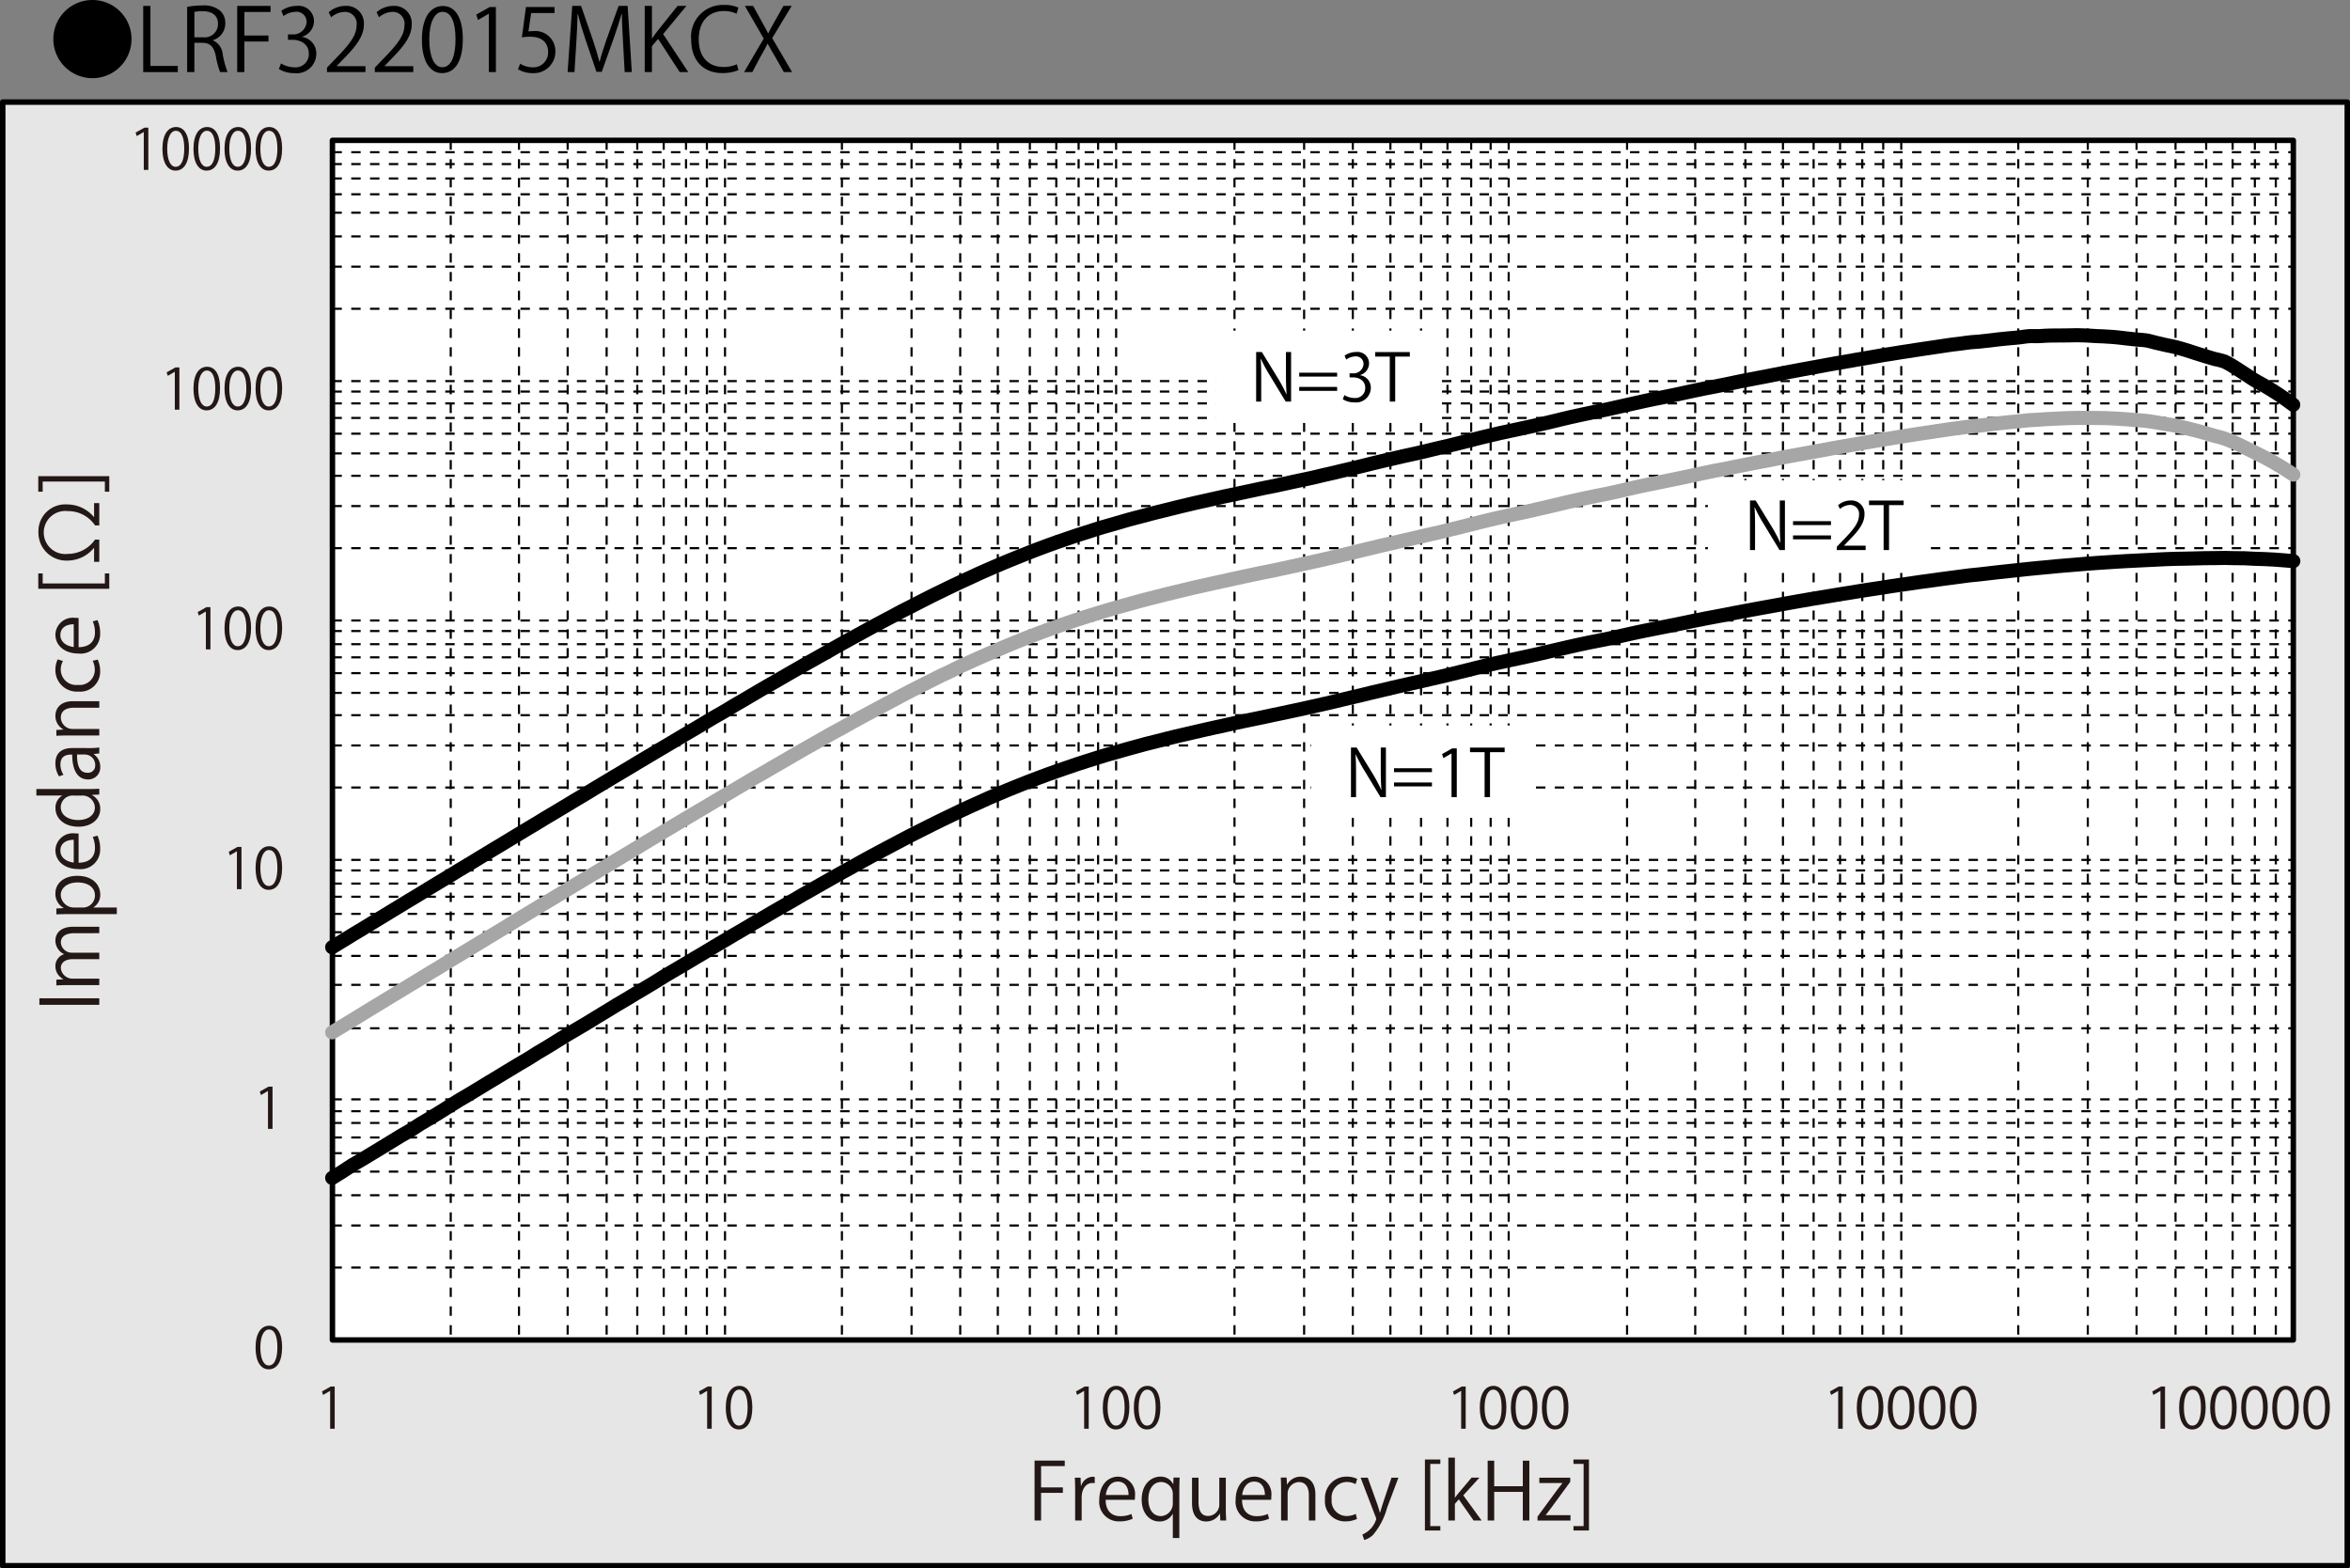 <svg id="レイヤー_1" data-name="レイヤー 1" xmlns="http://www.w3.org/2000/svg" viewBox="0 0 243.55 162.544">
  <rect x="0" y="0" width="243.55" height="162.544" fill="#808080" stroke="none"/>
  <defs>
    <style>
      .cls-1 {
        fill: #e6e6e6;
      }

      .cls-2, .cls-4, .cls-5, .cls-6 {
        fill: none;
      }

      .cls-2, .cls-3, .cls-4, .cls-5 {
        stroke: #000;
      }

      .cls-2, .cls-3, .cls-4, .cls-5, .cls-6 {
        stroke-linejoin: round;
      }

      .cls-2, .cls-3 {
        stroke-width: 0.567px;
      }

      .cls-3, .cls-7 {
        fill: #fff;
      }

      .cls-4 {
        stroke-width: 0.221px;
        stroke-dasharray: 0.975 0.974;
      }

      .cls-5, .cls-6 {
        stroke-linecap: round;
        stroke-width: 1.46px;
      }

      .cls-6 {
        stroke: #a6a6a6;
      }

      .cls-8 {
        fill: #231815;
      }
    </style>
  </defs>
  <g>
    <rect class="cls-1" x="0.283" y="10.543" width="242.976" height="151.717"/>
    <rect class="cls-2" x="0.283" y="10.579" width="242.983" height="151.682"/>
    <rect class="cls-3" x="34.453" y="14.546" width="203.222" height="124.318"/>
    <path class="cls-4" d="M34.453,16.221h203.133M34.453,17.448h203.133m-203.133,1.497h203.133M34.453,20.584h203.133m-203.133,1.908h203.133M34.453,24.947h203.133M34.453,28.083h203.133M34.453,32.445h203.133m-203.133,8.584h203.133M34.453,42.256h203.133m-203.133,1.506h203.133m-203.133,1.631h203.133m-203.133,2.042h203.133m-203.133,2.319h203.133m-203.133,3.137h203.133m-203.133,4.363h203.133m-203.133,8.592h203.133m-203.133,1.362h203.133m-203.133,1.361h203.133m-203.133,1.64h203.133m-203.133,2.042h203.133M34.453,74.564h203.133m-203.133,3.136h203.133M34.453,82.062h203.133m-203.133,8.592h203.133m-203.133,1.362h203.133m-203.133,1.362h203.133m-203.133,1.773h203.133m-203.133,1.908h203.133m-203.133,2.455h203.133m-203.133,3h203.133m-203.133,4.498h203.133m-203.133,8.592h203.133m-203.133,1.219h203.133m-203.133,1.504h203.133m-203.133,1.63h203.133m-203.133,1.906h203.133m-203.133,2.452h203.133m-203.133,3.136h203.133m-203.133,4.361h203.133" transform="translate(0 -0.448)"/>
    <path class="cls-4" d="M34.453,14.994h203.133M34.453,39.945h203.133M34.453,64.754h203.133M34.453,89.562h203.133m-203.133,24.814h203.133" transform="translate(0 -0.448)"/>
    <path class="cls-4" d="M235.861,14.994v124.318m-2.172-124.318v124.318m-2.304-124.318v124.318m-2.74-124.318v124.318m-3.177-124.318v124.318M221.429,14.994v124.318m-5.053-124.318v124.318m-7.207-124.318v124.318m-13.994-124.318v124.318m-2.171-124.318v124.318m-2.304-124.318v124.318m-2.74-124.318v124.318m-3.177-124.318v124.318M180.887,14.994v124.318m-5.196-124.318v124.318m-7.064-124.318v124.318M154.49,14.994v124.318m-2.02-124.318v124.318m-2.455-124.318v124.318m-2.74-124.318v124.318m-3.176-124.318v124.318M140.202,14.994v124.318m-5.045-124.318v124.318m-7.216-124.318v124.318M113.805,14.994v124.318m-2.019-124.318v124.318M109.472,14.994v124.318m-2.74-124.318v124.318m-3.319-124.318v124.318m-3.897-124.318v124.318m-5.045-124.318v124.318m-7.215-124.318v124.318M73.261,14.994v124.318m-2.162-124.318v124.318m-2.313-124.318v124.318m-2.74-124.318v124.318m-3.176-124.318v124.318m-4.039-124.318v124.318m-5.045-124.318v124.318m-7.073-124.318v124.318" transform="translate(0 -0.448)"/>
    <path class="cls-4" d="M237.586,14.994v124.318m-40.543-124.318v124.318m-40.686-124.318v124.318m-40.684-124.318v124.318M75.139,14.994v124.318" transform="translate(0 -0.448)"/>
    <path class="cls-5" d="M34.427,122.52q.507-.314,1.014-.629c.338-.219.676-.452,1.014-.663.338-.209.684-.394,1.023-.596.338-.202.676-.403,1.014-.613.338-.202.677-.403,1.015-.614.338-.21.676-.42,1.014-.622.338-.21.676-.42,1.014-.622.339-.201.685-.378,1.024-.588.338-.211.676-.445,1.014-.656.339-.21.677-.395,1.015-.597.338-.202.676-.412,1.014-.622.338-.21.676-.429,1.015-.639.346-.21.685-.43,1.023-.631s.676-.395,1.014-.597c.339-.202.677-.403,1.014-.614.338-.209.677-.42,1.015-.621.337-.211.675-.412,1.022-.613.338-.203.677-.412,1.015-.615.338-.209.676-.411,1.014-.613.338-.201.676-.395,1.014-.596.338-.211.676-.43,1.014-.64.338-.202.676-.404,1.023-.605.338-.211.676-.42,1.015-.631.338-.211.676-.42,1.014-.622.338-.202.676-.396,1.014-.597.338-.202.676-.397,1.014-.598.338-.201.685-.42,1.023-.63.338-.202.676-.412,1.014-.614.338-.21.676-.42,1.014-.621.338-.202.676-.396,1.014-.598.338-.201.676-.412,1.014-.613.338-.211.685-.404,1.023-.606.338-.201.676-.403,1.014-.613.338-.202.676-.42,1.014-.631.338-.201.676-.395,1.014-.597.338-.202.676-.396,1.014-.597.347-.202.685-.412,1.023-.614.338-.202.677-.396,1.015-.597.338-.201.676-.412,1.014-.613.338-.202.676-.396,1.014-.598.338-.201.676-.412,1.023-.613.338-.201.676-.395,1.014-.588.338-.203.676-.412,1.014-.606.337-.203.676-.396,1.014-.59.338-.201.676-.395,1.014-.596.338-.193.676-.395,1.023-.588q.506-.29,1.014-.58c.338-.203.676-.404,1.014-.598.339-.193.677-.378,1.015-.572.338-.192.676-.387,1.015-.579.338-.193.685-.387,1.022-.58.338-.193.676-.387,1.015-.571.338-.193.676-.37,1.014-.556.339-.193.677-.387,1.015-.571.338-.186.676-.369,1.015-.555.337-.184.685-.361,1.022-.547.338-.176.677-.353,1.015-.538.338-.177.676-.36,1.014-.537q.508-.265,1.014-.53c.338-.177.676-.344,1.014-.513.347-.177.685-.345,1.023-.513q.508-.252,1.015-.504c.338-.16.676-.32,1.015-.488.337-.16.675-.328,1.014-.488.338-.159.676-.318,1.023-.478.338-.151.676-.294,1.015-.454.338-.151.676-.311,1.014-.462q.507-.214,1.014-.43.507-.214,1.014-.428c.338-.143.676-.277,1.023-.412.338-.135.676-.277,1.014-.404.338-.135.676-.26,1.014-.387q.507-.201,1.014-.377c.338-.127.676-.244,1.014-.362s.684-.243,1.023-.352c.338-.118.676-.236,1.014-.346q.508-.164,1.015-.327c.338-.101.676-.21,1.014-.319.338-.102.676-.211,1.014-.311.347-.101.685-.193,1.024-.287.338-.1.676-.201,1.014-.293.338-.102.677-.185,1.015-.277q.507-.141,1.014-.277c.338-.085.676-.168,1.014-.253.347-.093.686-.168,1.024-.261q.507-.126,1.014-.252c.338-.076.676-.16,1.014-.235.338-.075.677-.159,1.015-.235.338-.076.676-.16,1.023-.235q.507-.113,1.015-.228c.338-.075.676-.15,1.014-.218q.508-.113,1.014-.228c.339-.076.677-.151,1.015-.219.338-.075.676-.143,1.023-.21.338-.075.677-.143,1.014-.21.338-.076.676-.143,1.015-.219.338-.067.676-.135,1.014-.21.338-.067.676-.142,1.014-.218.338-.076.685-.152,1.023-.219q.508-.114,1.014-.228.508-.113,1.015-.228c.338-.075.676-.151,1.014-.234.338-.076.676-.16,1.014-.244.347-.084.685-.16,1.023-.244.338-.075.676-.159,1.015-.235q.507-.126,1.014-.252c.338-.085.676-.159,1.014-.235.338-.084.676-.16,1.014-.244.347-.076.685-.151,1.023-.235q.508-.113,1.015-.228c.338-.084.676-.15,1.014-.227.338-.075.676-.151,1.014-.235.338-.075.676-.151,1.023-.235.338-.084.676-.16,1.014-.244q.507-.126,1.014-.252.507-.126,1.014-.252c.338-.084.676-.176,1.014-.252.338-.084.676-.168,1.023-.252q.507-.114,1.014-.228c.338-.075.676-.151,1.014-.219.339-.075.677-.151,1.015-.218.338-.076.676-.143,1.014-.219.338-.076.686-.151,1.024-.227.337-.076.676-.152,1.014-.236.338-.075.676-.16,1.014-.235.339-.084.677-.159,1.015-.235.338-.084.676-.151,1.014-.227.347-.076.686-.151,1.023-.219q.507-.101,1.015-.202.507-.101,1.014-.201c.338-.067.676-.143,1.014-.22.338-.066.677-.15,1.015-.227.347-.075.685-.15,1.023-.227.338-.076.677-.143,1.014-.211.338-.067.676-.135,1.015-.201.337-.066.675-.135,1.014-.201.338-.068.676-.135,1.023-.202.338-.067.676-.143,1.014-.21.338-.076.676-.143,1.015-.211.338-.076.676-.135,1.014-.201.338-.067.676-.127,1.014-.193.338-.067.676-.127,1.023-.193q.508-.101,1.015-.201c.338-.059.676-.127,1.014-.193.338-.068.676-.127,1.014-.186.338-.066.676-.126,1.014-.186.338-.059.685-.125,1.023-.183.338-.06.676-.128,1.014-.186.338-.059.676-.127,1.014-.185.338-.059.677-.118,1.015-.176s.676-.117,1.014-.177c.348-.06.686-.109,1.024-.168.338-.06.676-.118,1.014-.169.338-.059.677-.117,1.015-.168.338-.059.677-.109,1.015-.159.338-.06.676-.109,1.014-.169.347-.05.686-.108,1.024-.158q.507-.076,1.014-.152c.338-.059.677-.109,1.014-.16q.508-.075,1.016-.15c.338-.051.676-.093,1.022-.143q.507-.076,1.015-.152c.338-.05.676-.092,1.014-.134.338-.051.676-.093,1.014-.143.34-.042.678-.092,1.016-.135.338-.05.685-.092,1.022-.134.339-.042.677-.093,1.015-.134.338-.034.676-.059,1.014-.101.338-.033.676-.076,1.014-.118.34-.032.678-.075,1.016-.117.338-.034.684-.076,1.022-.109.339-.042.677-.075,1.015-.109.338-.042.676-.075,1.014-.109.338-.033.676-.067,1.016-.101.338-.033.675-.059,1.014-.093.347-.033.684-.067,1.022-.101.339-.033.677-.059,1.015-.084.338-.034.676-.059,1.014-.084s.676-.059,1.016-.084q.505-.038,1.014-.076c.347-.017.685-.042,1.024-.067.338-.017.676-.042,1.014-.067.338-.016.676-.042,1.014-.059s.676-.033,1.015-.051c.338-.016.677-.033,1.022-.05.339-.017.677-.042,1.016-.05q.507-.026,1.014-.051c.338-.009.676-.025,1.014-.034.338-.008.677-.008,1.015-.017.338-.009.685-.017,1.024-.025.338-.008.675-.025,1.015-.025.338-.008.676-.008,1.014-.008.338-.009.676-.017,1.014-.017s.677.025,1.015.025c.339.008.685,0,1.024.008.337.018.676.034,1.015.052.338.008.676.017,1.014.033.338.009.676.033,1.014.05.338.025.677.051,1.015.076.347.025.855.067,1.022.084" transform="translate(0 -0.448)"/>
    <path class="cls-6" d="M34.427,107.433c.338-.201.676-.411,1.014-.613.338-.201.676-.412,1.014-.614.338-.21.684-.42,1.023-.63.338-.202.676-.412,1.014-.623.338-.201.677-.41,1.015-.612.338-.21.676-.421,1.014-.622.338-.211.676-.412,1.014-.614.339-.21.685-.42,1.024-.622.338-.209.676-.403,1.014-.613.339-.202.677-.412,1.015-.622q.507-.303,1.014-.606.508-.315,1.015-.631c.346-.21.685-.411,1.023-.613.338-.21.676-.412,1.014-.614.339-.201.677-.411,1.014-.613.338-.211.677-.42,1.015-.622.337-.21.675-.412,1.022-.613.338-.21.677-.421,1.015-.622.338-.211.676-.412,1.014-.623.338-.201.676-.412,1.014-.613.338-.21.676-.402,1.014-.613.338-.201.676-.412,1.023-.613.338-.211.676-.404,1.015-.613.338-.203.676-.412,1.014-.615.338-.209.676-.402,1.014-.613.338-.201.676-.412,1.014-.613.338-.211.685-.404,1.023-.606.338-.201.676-.412,1.014-.613q.507-.303,1.014-.605c.338-.201.676-.412,1.014-.613q.507-.303,1.014-.606c.338-.211.685-.421,1.023-.623q.507-.302,1.014-.606.507-.302,1.014-.605.507-.303,1.014-.606.507-.303,1.014-.605c.347-.203.685-.404,1.023-.605.338-.202.677-.404,1.015-.598.338-.201.676-.412,1.014-.605.338-.202.676-.396,1.014-.597.338-.203.676-.404,1.023-.605.338-.202.676-.397,1.014-.598q.507-.302,1.014-.606c.337-.193.676-.378,1.014-.57.338-.194.676-.396,1.014-.598.338-.193.676-.387,1.023-.588.337-.193.676-.396,1.014-.59.338-.193.676-.395,1.014-.588.339-.193.677-.378,1.015-.571q.507-.29,1.015-.58c.338-.185.685-.387,1.022-.58.338-.185.676-.361,1.015-.546.338-.185.676-.379,1.014-.572q.508-.277,1.015-.555c.338-.185.676-.361,1.015-.547.337-.176.685-.369,1.022-.546.338-.185.677-.362,1.015-.538.338-.185.676-.361,1.014-.547q.508-.264,1.014-.529c.338-.176.676-.345,1.014-.514.347-.176.685-.344,1.023-.512.338-.177.677-.345,1.015-.514.338-.159.676-.311,1.015-.471.337-.168.675-.344,1.014-.504.338-.16.676-.312,1.023-.463.338-.15.676-.311,1.015-.461.338-.152.676-.304,1.014-.446.338-.151.676-.294,1.014-.438.338-.142.676-.294,1.014-.429.338-.143.676-.277,1.023-.42q.507-.202,1.014-.403c.338-.135.676-.261,1.014-.387q.507-.189,1.014-.379c.338-.126.676-.243,1.014-.36.338-.127.684-.236,1.023-.353.338-.109.676-.228,1.014-.345.338-.11.677-.228,1.015-.328.338-.11.676-.21,1.014-.311.338-.1.676-.209,1.014-.31.347-.102.685-.201,1.024-.303.338-.092.676-.185,1.014-.277.338-.092.677-.194,1.015-.286.338-.094.676-.178,1.014-.27.338-.093.676-.177,1.014-.26.347-.094.686-.178,1.024-.262.338-.084.676-.16,1.014-.244.338-.075.676-.159,1.014-.243.338-.076.677-.159,1.015-.243.338-.076.676-.152,1.023-.228q.507-.113,1.015-.228c.338-.075.676-.143,1.014-.219q.508-.113,1.014-.227c.339-.066.677-.143,1.015-.219.338-.066.676-.142,1.023-.219.338-.066.677-.134,1.014-.21q.508-.101,1.015-.201c.338-.075.676-.151,1.014-.22.338-.074.676-.15,1.014-.218.338-.075.685-.151,1.023-.228.339-.066.676-.143,1.014-.218q.508-.114,1.015-.228c.338-.075.676-.15,1.014-.235.338-.075.676-.167,1.014-.243.347-.084.685-.16,1.023-.244q.508-.126,1.015-.252c.338-.084.676-.16,1.014-.244.338-.084.676-.16,1.014-.244s.676-.159,1.014-.234c.347-.084.685-.16,1.023-.236.338-.084.676-.159,1.015-.234.338-.076.676-.152,1.014-.236.338-.075.676-.15,1.014-.234.338-.076.676-.152,1.023-.228q.507-.128,1.014-.252c.338-.085.676-.16,1.014-.244.338-.084.676-.177,1.014-.261q.507-.126,1.014-.252c.338-.084.676-.168,1.023-.252.338-.076.675-.16,1.014-.236q.507-.113,1.014-.227c.339-.066.677-.143,1.015-.219.338-.067.676-.134,1.014-.21.338-.075.686-.168,1.024-.244.337-.075.676-.151,1.014-.227.338-.075.676-.159,1.014-.244.339-.075.677-.168,1.015-.243q.507-.114,1.014-.227c.347-.068.686-.144,1.023-.219.338-.068.677-.143,1.015-.211.338-.066.676-.135,1.014-.201.338-.076.676-.143,1.014-.219.338-.076.677-.16,1.015-.235.347-.075.685-.16,1.023-.235.338-.076.677-.143,1.014-.219q.508-.101,1.015-.201c.337-.076.675-.144,1.014-.211.338-.075.676-.135,1.023-.21.338-.067.676-.144,1.014-.21.338-.076.676-.151,1.015-.219.338-.076.676-.142,1.014-.219.338-.066.676-.143,1.014-.211.338-.067.676-.117,1.023-.184.338-.068.676-.143,1.015-.211q.507-.114,1.014-.201.507-.103,1.014-.201c.338-.061.676-.127,1.014-.193.338-.068.685-.127,1.023-.193.338-.067.676-.145,1.014-.211.338-.066.676-.126,1.014-.185.338-.058.677-.117,1.015-.184.338-.06.676-.127,1.014-.186.348-.059.686-.117,1.024-.185.338-.059.676-.134,1.014-.193.338-.059.677-.117,1.015-.176.338-.059.677-.118,1.015-.176.338-.061.676-.119,1.014-.178.347-.059.686-.117,1.024-.176.338-.051.676-.109,1.014-.168.338-.06.677-.118,1.014-.168.339-.06.678-.109,1.016-.169.338-.05.676-.101,1.022-.159.338-.051.677-.102,1.015-.16.338-.051.676-.102,1.014-.15.338-.052.676-.102,1.014-.152.34-.051.678-.101,1.016-.151.338-.05.685-.083,1.022-.135.339-.042.677-.093,1.015-.134.338-.043.676-.066,1.014-.102.338-.042.676-.084,1.014-.117q.51-.063,1.016-.126c.338-.034.684-.075,1.022-.108.339-.035.677-.061,1.015-.094s.676-.084,1.014-.109.676-.033,1.016-.059c.338-.017.675-.051,1.014-.066.347-.018.684-.035,1.022-.051.339-.008.677-.033,1.015-.043.338-.008.676-.016,1.014-.025h1.016c.337,0,.675,0,1.014.01.347,0,.685.008,1.024.016.338.01.676.035,1.014.051.338.018.676.043,1.014.067.338.025.676.06,1.015.085.338.033.677.041,1.022.084.339.033.677.1,1.016.15.338.051.676.117,1.014.177.338.05.676.101,1.014.168s.677.151,1.015.227c.338.085.685.169,1.024.253.338.092.675.185,1.015.277q.507.151,1.014.303c.338.092.676.16,1.014.277s.677.261,1.015.412c.339.143.685.318,1.024.487q.505.252,1.015.505c.338.168.676.328,1.014.504q.507.265,1.014.555.507.29,1.015.606c.347.209.855.555,1.022.664" transform="translate(0 -0.448)"/>
    <path class="cls-5" d="M34.427,98.615c.338-.21.676-.412,1.014-.622.338-.201.676-.411,1.014-.622.338-.21.684-.412,1.023-.613.338-.211.676-.412,1.014-.623.338-.201.677-.411,1.015-.613.338-.209.676-.412,1.014-.621.338-.203.676-.412,1.014-.613.339-.211.685-.422,1.024-.623.338-.201.676-.403,1.014-.613.339-.202.677-.42,1.015-.623.338-.201.676-.402,1.014-.613.338-.201.676-.403,1.015-.613.346-.201.685-.42,1.023-.622q.507-.303,1.014-.605c.339-.21.677-.411,1.014-.622.338-.201.677-.403,1.015-.613.337-.202.675-.412,1.022-.613.338-.203.677-.412,1.015-.615.338-.201.676-.411,1.014-.613.338-.201.676-.412,1.014-.613q.507-.302,1.014-.605c.338-.202.676-.42,1.023-.622.338-.202.676-.396,1.015-.605.338-.203.676-.404,1.014-.606.338-.21.676-.411,1.014-.613q.508-.303,1.014-.605c.338-.203.685-.421,1.023-.623q.507-.302,1.014-.606c.338-.201.676-.412,1.014-.606q.507-.302,1.014-.606c.338-.201.676-.402,1.014-.613.338-.201.685-.402,1.023-.606q.507-.302,1.014-.605c.338-.201.676-.402,1.014-.596.338-.201.676-.404,1.014-.605.338-.201.676-.404,1.014-.606.347-.201.685-.403,1.023-.597q.508-.303,1.015-.606c.338-.202.676-.411,1.014-.605.338-.193.676-.379,1.014-.58.338-.193.676-.412,1.023-.614.338-.202.676-.387,1.014-.589.338-.201.676-.403,1.014-.597.337-.202.676-.403,1.014-.597.338-.202.676-.387,1.014-.58.338-.193.676-.396,1.023-.589.337-.201.676-.395,1.014-.588q.507-.29,1.014-.581c.339-.192.677-.387,1.015-.57.338-.193.676-.387,1.015-.572.338-.193.685-.387,1.022-.58.338-.193.676-.387,1.015-.571.338-.185.676-.378,1.014-.563q.508-.278,1.015-.555.507-.278,1.015-.555c.337-.186.685-.37,1.022-.547.338-.185.677-.361,1.015-.537.338-.178.676-.371,1.014-.547.338-.177.676-.346,1.014-.514.338-.176.676-.352,1.014-.522.347-.177.685-.345,1.023-.522.338-.168.677-.336,1.015-.495.338-.169.676-.328,1.015-.496q.506-.24,1.014-.48c.338-.159.676-.31,1.023-.471.338-.15.676-.318,1.015-.471.338-.15.676-.302,1.014-.445.338-.15.676-.294,1.014-.436.338-.151.676-.286,1.014-.429.338-.135.676-.277,1.023-.412q.507-.202,1.014-.403c.338-.135.676-.269,1.014-.396q.507-.189,1.014-.378c.338-.118.676-.244,1.014-.362.338-.117.684-.234,1.023-.352.338-.118.676-.228,1.014-.345.338-.109.677-.219,1.015-.319.338-.109.676-.228,1.014-.328q.507-.164,1.014-.303c.347-.101.685-.193,1.024-.294.338-.093.676-.201,1.014-.295.338-.1.677-.185,1.015-.277.338-.084.676-.176,1.014-.26.338-.093.676-.186,1.014-.27.347-.084.686-.168,1.024-.252s.676-.168,1.014-.252.676-.168,1.014-.244c.338-.084.677-.16,1.015-.244.338-.075.676-.15,1.023-.226q.507-.114,1.015-.227.507-.114,1.014-.228c.338-.067.676-.143,1.014-.21.339-.076.677-.151,1.015-.219.338-.076.676-.143,1.023-.219.338-.075.677-.143,1.014-.219q.508-.1,1.015-.201c.338-.067.676-.143,1.014-.219.338-.066.676-.151,1.014-.219.338-.076.685-.15,1.023-.219.339-.075.676-.142,1.014-.219.338-.075.677-.159,1.015-.243q.507-.113,1.014-.228c.338-.075.676-.168,1.014-.244.347-.084.685-.158,1.023-.242.338-.076.676-.16,1.015-.244q.507-.126,1.014-.252c.338-.084.676-.16,1.014-.244.338-.076.676-.16,1.014-.235.347-.075.685-.159,1.023-.235.338-.084.676-.15,1.015-.226.338-.076.676-.144,1.014-.228.338-.075.676-.159,1.014-.243.338-.084.676-.16,1.023-.244.338-.076.676-.151,1.014-.236q.507-.126,1.014-.252.507-.126,1.014-.252c.338-.084.676-.176,1.014-.261.338-.083.676-.167,1.023-.243.338-.084.675-.16,1.014-.244.338-.076.676-.142,1.014-.219.339-.076.677-.143,1.015-.219.338-.074.676-.15,1.014-.219.338-.074.686-.15,1.024-.227.337-.075.676-.159,1.014-.234.338-.084.676-.16,1.014-.244.339-.084.677-.168,1.015-.244.338-.084.676-.15,1.014-.227.347-.076.686-.152,1.023-.219.338-.076.677-.143,1.015-.211.338-.074.676-.143,1.014-.209q.507-.114,1.014-.228.508-.113,1.015-.228c.347-.074.685-.15,1.023-.227q.508-.113,1.014-.227c.338-.067.676-.142,1.015-.211.337-.066.675-.125,1.014-.201.338-.067.676-.135,1.023-.21.338-.067.676-.144,1.014-.219.338-.075.676-.143,1.015-.218.338-.068.676-.135,1.014-.211.338-.067.676-.126,1.014-.193.338-.067.676-.135,1.023-.202.338-.066.676-.143,1.015-.21.338-.075.676-.142,1.014-.21.338-.067.676-.126,1.014-.193s.676-.134,1.014-.193c.338-.067.685-.134,1.023-.202.338-.066.676-.126,1.014-.193.338-.066.676-.135,1.014-.193.338-.066.677-.126,1.015-.193.338-.059.676-.117,1.014-.185.348-.059.686-.126,1.024-.185.338-.067.676-.127,1.014-.186.338-.066.677-.117,1.015-.176s.677-.118,1.015-.177c.338-.067.676-.118,1.014-.177.347-.059.686-.117,1.024-.176q.507-.089,1.014-.178c.338-.059.677-.109,1.014-.159.339-.06.678-.109,1.016-.168.338-.051.676-.102,1.022-.151.338-.059.677-.109,1.015-.16.338-.051.676-.102,1.014-.15.338-.052.676-.102,1.014-.152q.51-.076,1.016-.151c.338-.05.685-.084,1.022-.126.339-.042.677-.101,1.015-.135.338-.041.676-.051,1.014-.084s.676-.075,1.014-.109c.34-.041.678-.084,1.016-.126.338-.033.684-.067,1.022-.101.339-.034.677-.051,1.015-.093.338-.033.676-.101,1.014-.126.338-.025.676,0,1.016-.008.338-.009.675-.043,1.014-.051.347-.018.684-.009,1.022-.018.339,0,.677,0,1.015-.008.338,0,.676-.017,1.014-.017.338.009.676.017,1.016.033.337.017.675.042,1.014.059.347.016.685.025,1.024.05q.507.025,1.014.076c.338.034.676.075,1.014.117.338.034.676.075,1.015.109.338.033.677.042,1.022.093.339.059.677.16,1.016.244.338.075.676.159,1.014.234.338.076.676.135,1.014.219s.677.186,1.015.286c.338.101.685.218,1.024.328.338.109.675.21,1.015.319.338.102.676.201,1.014.303a8.979,8.979,0,0,1,1.014.26,8.87,8.87,0,0,1,1.015.572c.339.211.685.438,1.024.656.337.219.676.453,1.015.664.338.201.676.378,1.014.571.338.202.676.396,1.014.614.338.209.677.437,1.015.672.347.235.855.613,1.022.731" transform="translate(0 -0.448)"/>
    <rect class="cls-7" x="126.052" y="34.264" width="22.96" height="9.567"/>
    <rect class="cls-7" x="177.002" y="49.765" width="22.961" height="9.566"/>
    <rect class="cls-7" x="135.862" y="75.182" width="22.96" height="9.565"/>
    <g>
      <path class="cls-8" d="M107.22,158.023v-6.209h3.129v.57H107.897v2.209H110.154v.562H107.897v2.868Z" transform="translate(0 -0.448)"/>
      <path class="cls-8" d="M113.455,154.153a2.12,2.12,0,0,0-.245-.017c-.733,0-1.108.726-1.108,1.475v2.412H111.426v-3.112c0-.473-.008-.904-.032-1.328h.595l.033.855h.024a1.329,1.329,0,0,1,1.206-.953,1.616,1.616,0,0,1,.204.024Z" transform="translate(0 -0.448)"/>
      <path class="cls-8" d="M117.391,157.836a3.225,3.225,0,0,1-1.394.277,2.02,2.02,0,0,1-2.069-2.241c0-1.393.782-2.396,1.98-2.396a1.809,1.809,0,0,1,1.719,2.029c0,.155-.008.269-.017.375h-3.023c.008,1.23.709,1.694,1.507,1.694a2.808,2.808,0,0,0,1.166-.228Zm-.432-2.46c.008-.604-.244-1.386-1.116-1.386-.815,0-1.173.774-1.238,1.386Z" transform="translate(0 -0.448)"/>
      <path class="cls-8" d="M122.257,153.575c-.017.35-.033.725-.033,1.222v5.044h-.676v-2.493h-.024a1.512,1.512,0,0,1-1.394.773c-1.002,0-1.809-.888-1.809-2.249,0-1.67,1.026-2.396,1.939-2.396a1.399,1.399,0,0,1,1.312.767h.024l.024-.668Zm-.709,1.768a1.238,1.238,0,0,0-1.198-1.312c-.839,0-1.336.749-1.336,1.792,0,.93.407,1.744,1.312,1.744a1.292,1.292,0,0,0,1.222-1.312Z" transform="translate(0 -0.448)"/>
      <path class="cls-8" d="M127.041,156.842c0,.457.024.84.04,1.182h-.61l-.033-.7h-.024a1.611,1.611,0,0,1-1.418.798c-.668,0-1.458-.383-1.458-1.914v-2.624h.676v2.501c0,.864.253,1.467.994,1.467a1.175,1.175,0,0,0,1.157-1.206V153.583h.677Z" transform="translate(0 -0.448)"/>
      <path class="cls-8" d="M131.523,157.836a3.223,3.223,0,0,1-1.394.277,2.021,2.021,0,0,1-2.069-2.241c0-1.393.782-2.396,1.98-2.396a1.809,1.809,0,0,1,1.719,2.029c0,.155-.008.269-.017.375h-3.022c.008,1.23.709,1.694,1.507,1.694a2.808,2.808,0,0,0,1.166-.228Zm-.432-2.46c.008-.604-.244-1.386-1.116-1.386-.815,0-1.174.774-1.238,1.386Z" transform="translate(0 -0.448)"/>
      <path class="cls-8" d="M136.323,158.023h-.676v-2.623c0-.726-.261-1.361-1.035-1.361a1.21,1.21,0,0,0-1.165,1.263v2.722h-.677v-3.3c0-.456-.016-.79-.032-1.148h.604l.04.725h.017a1.585,1.585,0,0,1,1.426-.823c.554,0,1.499.335,1.499,1.842Z" transform="translate(0 -0.448)"/>
      <path class="cls-8" d="M140.635,157.86a2.842,2.842,0,0,1-1.206.253,2.067,2.067,0,0,1-2.11-2.266,2.221,2.221,0,0,1,2.273-2.371,2.458,2.458,0,0,1,1.067.236l-.171.546a1.809,1.809,0,0,0-.913-.228,1.596,1.596,0,0,0-1.564,1.776,1.566,1.566,0,0,0,1.54,1.752,2.23,2.23,0,0,0,.962-.221Z" transform="translate(0 -0.448)"/>
      <path class="cls-8" d="M144.929,153.583l-1.181,3.146a7.233,7.233,0,0,1-1.459,2.794,2.221,2.221,0,0,1-.904.521l-.188-.57a2.535,2.535,0,0,0,1.435-1.597.566.566,0,0,0-.05-.188l-1.572-4.106h.741l.97,2.697c.114.31.212.66.285.929h.024c.073-.269.18-.604.285-.945l.896-2.681Z" transform="translate(0 -0.448)"/>
      <path class="cls-8" d="M149.274,159.059h-1.598V151.7h1.598v.457h-1.043v6.444h1.043Z" transform="translate(0 -0.448)"/>
      <path class="cls-8" d="M153.552,158.023h-.831l-1.532-2.191-.407.464v1.728h-.677v-6.519h.677v4.147h.016c.106-.154.261-.351.384-.497l1.328-1.572h.814l-1.671,1.833Z" transform="translate(0 -0.448)"/>
      <path class="cls-8" d="M158.499,158.023H157.823v-2.966h-2.966v2.966h-.677v-6.2h.677v2.647H157.823v-2.647h.676Z" transform="translate(0 -0.448)"/>
      <path class="cls-8" d="M162.738,153.583v.432l-2.029,2.771c-.171.236-.334.448-.514.668v.017h2.567v.554h-3.414v-.407l2.045-2.787c.179-.235.342-.447.529-.676v-.017h-2.388V153.583Z" transform="translate(0 -0.448)"/>
      <path class="cls-8" d="M163.072,151.7h1.605v7.358H163.072v-.457h1.051v-6.444H163.072Z" transform="translate(0 -0.448)"/>
    </g>
    <g>
      <path class="cls-8" d="M14.901,18.058V14.136h-.012l-.719.415L14.053,14.189l.906-.509h.415v4.377Z" transform="translate(0 -0.448)"/>
      <path class="cls-8" d="M16.833,15.884c0-1.531.596-2.273,1.414-2.273.83,0,1.338.783,1.338,2.215,0,1.52-.532,2.303-1.402,2.303C17.388,18.128,16.833,17.345,16.833,15.884Zm2.262-.035c0-1.093-.263-1.847-.877-1.847-.52,0-.888.695-.888,1.847s.321,1.882.871,1.882C18.849,17.73,19.094,16.889,19.094,15.849Z" transform="translate(0 -0.448)"/>
      <path class="cls-8" d="M20.051,15.884c0-1.531.596-2.273,1.414-2.273.83,0,1.338.783,1.338,2.215,0,1.52-.532,2.303-1.402,2.303C20.606,18.128,20.051,17.345,20.051,15.884Zm2.262-.035c0-1.093-.263-1.847-.877-1.847-.52,0-.888.695-.888,1.847s.321,1.882.871,1.882C22.067,17.73,22.312,16.889,22.312,15.849Z" transform="translate(0 -0.448)"/>
      <path class="cls-8" d="M23.268,15.884c0-1.531.596-2.273,1.414-2.273.83,0,1.338.783,1.338,2.215,0,1.52-.532,2.303-1.402,2.303C23.823,18.128,23.268,17.345,23.268,15.884ZM25.53,15.849c0-1.093-.263-1.847-.877-1.847-.52,0-.888.695-.888,1.847s.321,1.882.871,1.882C25.284,17.73,25.53,16.889,25.53,15.849Z" transform="translate(0 -0.448)"/>
      <path class="cls-8" d="M26.486,15.884c0-1.531.596-2.273,1.414-2.273.83,0,1.338.783,1.338,2.215,0,1.52-.532,2.303-1.402,2.303C27.041,18.128,26.486,17.345,26.486,15.884Zm2.262-.035c0-1.093-.263-1.847-.877-1.847-.52,0-.888.695-.888,1.847s.321,1.882.871,1.882C28.502,17.73,28.748,16.889,28.748,15.849Z" transform="translate(0 -0.448)"/>
    </g>
    <g>
      <path class="cls-8" d="M18.118,42.903V38.982h-.012l-.719.415-.117-.362.906-.509h.415v4.377Z" transform="translate(0 -0.448)"/>
      <path class="cls-8" d="M20.051,40.729c0-1.531.596-2.273,1.414-2.273.83,0,1.338.783,1.338,2.215,0,1.52-.532,2.303-1.402,2.303C20.606,42.974,20.051,42.19,20.051,40.729Zm2.262-.035c0-1.093-.263-1.847-.877-1.847-.52,0-.888.695-.888,1.847s.321,1.882.871,1.882C22.067,42.576,22.312,41.734,22.312,40.694Z" transform="translate(0 -0.448)"/>
      <path class="cls-8" d="M23.268,40.729c0-1.531.596-2.273,1.414-2.273.83,0,1.338.783,1.338,2.215,0,1.52-.532,2.303-1.402,2.303C23.823,42.974,23.268,42.19,23.268,40.729ZM25.53,40.694c0-1.093-.263-1.847-.877-1.847-.52,0-.888.695-.888,1.847s.321,1.882.871,1.882C25.284,42.576,25.53,41.734,25.53,40.694Z" transform="translate(0 -0.448)"/>
      <path class="cls-8" d="M26.486,40.729c0-1.531.596-2.273,1.414-2.273.83,0,1.338.783,1.338,2.215,0,1.52-.532,2.303-1.402,2.303C27.041,42.974,26.486,42.19,26.486,40.729Zm2.262-.035c0-1.093-.263-1.847-.877-1.847-.52,0-.888.695-.888,1.847s.321,1.882.871,1.882C28.502,42.576,28.748,41.734,28.748,40.694Z" transform="translate(0 -0.448)"/>
    </g>
    <g>
      <path class="cls-8" d="M21.336,67.748V63.827h-.012l-.719.415-.117-.362.906-.509h.415v4.377Z" transform="translate(0 -0.448)"/>
      <path class="cls-8" d="M23.268,65.574c0-1.531.596-2.273,1.414-2.273.83,0,1.338.783,1.338,2.215,0,1.52-.532,2.303-1.402,2.303C23.823,67.818,23.268,67.035,23.268,65.574ZM25.53,65.539c0-1.093-.263-1.847-.877-1.847-.52,0-.888.695-.888,1.847s.321,1.882.871,1.882C25.284,67.421,25.53,66.579,25.53,65.539Z" transform="translate(0 -0.448)"/>
      <path class="cls-8" d="M26.486,65.574c0-1.531.596-2.273,1.414-2.273.83,0,1.338.783,1.338,2.215,0,1.52-.532,2.303-1.402,2.303C27.041,67.818,26.486,67.035,26.486,65.574Zm2.262-.035c0-1.093-.263-1.847-.877-1.847-.52,0-.888.695-.888,1.847s.321,1.882.871,1.882C28.502,67.421,28.748,66.579,28.748,65.539Z" transform="translate(0 -0.448)"/>
    </g>
    <g>
      <path class="cls-8" d="M24.554,92.594v-3.921h-.012l-.719.415-.117-.362.906-.509h.415v4.377Z" transform="translate(0 -0.448)"/>
      <path class="cls-8" d="M26.486,90.42c0-1.531.596-2.273,1.414-2.273.83,0,1.338.783,1.338,2.215,0,1.52-.532,2.303-1.402,2.303C27.041,92.664,26.486,91.881,26.486,90.42Zm2.262-.035c0-1.093-.263-1.847-.877-1.847-.52,0-.888.695-.888,1.847s.321,1.882.871,1.882C28.502,92.267,28.748,91.425,28.748,90.385Z" transform="translate(0 -0.448)"/>
    </g>
    <path class="cls-8" d="M27.772,117.438v-3.921H27.76l-.719.415-.117-.362.906-.509h.415v4.377Z" transform="translate(0 -0.448)"/>
    <path class="cls-8" d="M26.486,140.11c0-1.531.596-2.273,1.414-2.273.83,0,1.338.783,1.338,2.215,0,1.52-.532,2.303-1.402,2.303C27.041,142.354,26.486,141.571,26.486,140.11Zm2.262-.035c0-1.093-.263-1.847-.877-1.847-.52,0-.888.695-.888,1.847s.321,1.882.871,1.882C28.502,141.957,28.748,141.115,28.748,140.075Z" transform="translate(0 -0.448)"/>
    <g>
      <path class="cls-8" d="M223.906,148.516v-3.921h-.012l-.719.415-.117-.362.906-.509h.415v4.377Z" transform="translate(0 -0.448)"/>
      <path class="cls-8" d="M225.839,146.342c0-1.531.596-2.273,1.414-2.273.83,0,1.338.783,1.338,2.215,0,1.52-.531,2.303-1.402,2.303C226.393,148.586,225.839,147.803,225.839,146.342Zm2.262-.035c0-1.093-.264-1.847-.877-1.847-.521,0-.889.695-.889,1.847s.321,1.882.871,1.882C227.854,148.188,228.1,147.347,228.1,146.307Z" transform="translate(0 -0.448)"/>
      <path class="cls-8" d="M229.056,146.342c0-1.531.596-2.273,1.414-2.273.83,0,1.338.783,1.338,2.215,0,1.52-.531,2.303-1.402,2.303C229.611,148.586,229.056,147.803,229.056,146.342Zm2.262-.035c0-1.093-.264-1.847-.877-1.847-.521,0-.889.695-.889,1.847s.321,1.882.871,1.882C231.072,148.188,231.318,147.347,231.318,146.307Z" transform="translate(0 -0.448)"/>
      <path class="cls-8" d="M232.274,146.342c0-1.531.596-2.273,1.414-2.273.83,0,1.338.783,1.338,2.215,0,1.52-.531,2.303-1.402,2.303C232.829,148.586,232.274,147.803,232.274,146.342Zm2.262-.035c0-1.093-.264-1.847-.877-1.847-.521,0-.889.695-.889,1.847s.321,1.882.871,1.882C234.29,148.188,234.536,147.347,234.536,146.307Z" transform="translate(0 -0.448)"/>
      <path class="cls-8" d="M235.492,146.342c0-1.531.596-2.273,1.414-2.273.83,0,1.338.783,1.338,2.215,0,1.52-.531,2.303-1.402,2.303C236.047,148.586,235.492,147.803,235.492,146.342Zm2.262-.035c0-1.093-.264-1.847-.877-1.847-.521,0-.889.695-.889,1.847s.321,1.882.871,1.882C237.508,148.188,237.754,147.347,237.754,146.307Z" transform="translate(0 -0.448)"/>
      <path class="cls-8" d="M238.71,146.342c0-1.531.596-2.273,1.414-2.273.83,0,1.338.783,1.338,2.215,0,1.52-.531,2.303-1.402,2.303C239.264,148.586,238.71,147.803,238.71,146.342Zm2.262-.035c0-1.093-.264-1.847-.877-1.847-.521,0-.889.695-.889,1.847s.321,1.882.871,1.882C240.725,148.188,240.971,147.347,240.971,146.307Z" transform="translate(0 -0.448)"/>
    </g>
    <g>
      <path class="cls-8" d="M190.504,148.516v-3.921h-.012l-.719.415-.117-.362.906-.509h.414v4.377Z" transform="translate(0 -0.448)"/>
      <path class="cls-8" d="M192.435,146.342c0-1.531.597-2.273,1.414-2.273.83,0,1.339.783,1.339,2.215,0,1.52-.532,2.303-1.402,2.303C192.991,148.586,192.435,147.803,192.435,146.342Zm2.262-.035c0-1.093-.263-1.847-.877-1.847-.52,0-.888.695-.888,1.847s.321,1.882.87,1.882C194.452,148.188,194.697,147.347,194.697,146.307Z" transform="translate(0 -0.448)"/>
      <path class="cls-8" d="M195.653,146.342c0-1.531.597-2.273,1.414-2.273.83,0,1.339.783,1.339,2.215,0,1.52-.532,2.303-1.402,2.303C196.209,148.586,195.653,147.803,195.653,146.342Zm2.262-.035c0-1.093-.263-1.847-.877-1.847-.52,0-.888.695-.888,1.847s.321,1.882.87,1.882C197.67,148.188,197.915,147.347,197.915,146.307Z" transform="translate(0 -0.448)"/>
      <path class="cls-8" d="M198.871,146.342c0-1.531.597-2.273,1.414-2.273.83,0,1.339.783,1.339,2.215,0,1.52-.532,2.303-1.402,2.303C199.426,148.586,198.871,147.803,198.871,146.342Zm2.262-.035c0-1.093-.263-1.847-.877-1.847-.52,0-.888.695-.888,1.847s.321,1.882.87,1.882C200.887,148.188,201.133,147.347,201.133,146.307Z" transform="translate(0 -0.448)"/>
      <path class="cls-8" d="M202.089,146.342c0-1.531.597-2.273,1.414-2.273.83,0,1.339.783,1.339,2.215,0,1.52-.532,2.303-1.402,2.303C202.644,148.586,202.089,147.803,202.089,146.342Zm2.262-.035c0-1.093-.263-1.847-.877-1.847-.52,0-.888.695-.888,1.847s.321,1.882.87,1.882C204.105,148.188,204.35,147.347,204.35,146.307Z" transform="translate(0 -0.448)"/>
    </g>
    <g>
      <path class="cls-8" d="M151.431,148.516v-3.921h-.012l-.719.415-.117-.362.906-.509h.414v4.377Z" transform="translate(0 -0.448)"/>
      <path class="cls-8" d="M153.363,146.342c0-1.531.597-2.273,1.414-2.273.83,0,1.339.783,1.339,2.215,0,1.52-.532,2.303-1.402,2.303C153.919,148.586,153.363,147.803,153.363,146.342Zm2.262-.035c0-1.093-.263-1.847-.877-1.847-.52,0-.888.695-.888,1.847s.321,1.882.87,1.882C155.38,148.188,155.625,147.347,155.625,146.307Z" transform="translate(0 -0.448)"/>
      <path class="cls-8" d="M156.581,146.342c0-1.531.597-2.273,1.414-2.273.83,0,1.339.783,1.339,2.215,0,1.52-.532,2.303-1.402,2.303C157.136,148.586,156.581,147.803,156.581,146.342Zm2.262-.035c0-1.093-.263-1.847-.877-1.847-.52,0-.888.695-.888,1.847s.321,1.882.87,1.882C158.597,148.188,158.843,147.347,158.843,146.307Z" transform="translate(0 -0.448)"/>
      <path class="cls-8" d="M159.799,146.342c0-1.531.597-2.273,1.414-2.273.83,0,1.339.783,1.339,2.215,0,1.52-.532,2.303-1.402,2.303C160.354,148.586,159.799,147.803,159.799,146.342Zm2.262-.035c0-1.093-.263-1.847-.877-1.847-.52,0-.888.695-.888,1.847s.321,1.882.87,1.882C161.815,148.188,162.06,147.347,162.06,146.307Z" transform="translate(0 -0.448)"/>
    </g>
    <g>
      <path class="cls-8" d="M112.359,148.516v-3.921h-.012l-.719.415-.117-.362.906-.509h.415v4.377Z" transform="translate(0 -0.448)"/>
      <path class="cls-8" d="M114.291,146.342c0-1.531.596-2.273,1.414-2.273.83,0,1.338.783,1.338,2.215,0,1.52-.532,2.303-1.402,2.303C114.846,148.586,114.291,147.803,114.291,146.342Zm2.262-.035c0-1.093-.263-1.847-.877-1.847-.52,0-.888.695-.888,1.847s.321,1.882.871,1.882C116.307,148.188,116.553,147.347,116.553,146.307Z" transform="translate(0 -0.448)"/>
      <path class="cls-8" d="M117.509,146.342c0-1.531.596-2.273,1.414-2.273.83,0,1.338.783,1.338,2.215,0,1.52-.532,2.303-1.402,2.303C118.064,148.586,117.509,147.803,117.509,146.342Zm2.262-.035c0-1.093-.263-1.847-.877-1.847-.52,0-.888.695-.888,1.847s.321,1.882.871,1.882C119.525,148.188,119.771,147.347,119.771,146.307Z" transform="translate(0 -0.448)"/>
    </g>
    <g>
      <path class="cls-8" d="M73.287,148.516v-3.921h-.012l-.719.415-.117-.362.906-.509H73.76v4.377Z" transform="translate(0 -0.448)"/>
      <path class="cls-8" d="M75.219,146.342c0-1.531.596-2.273,1.414-2.273.83,0,1.338.783,1.338,2.215,0,1.52-.532,2.303-1.402,2.303C75.774,148.586,75.219,147.803,75.219,146.342Zm2.262-.035c0-1.093-.263-1.847-.877-1.847-.52,0-.888.695-.888,1.847s.321,1.882.871,1.882C77.235,148.188,77.481,147.347,77.481,146.307Z" transform="translate(0 -0.448)"/>
    </g>
    <path class="cls-8" d="M34.215,148.516v-3.921h-.012l-.719.415-.117-.362.906-.509h.415v4.377Z" transform="translate(0 -0.448)"/>
    <g>
      <path class="cls-8" d="M4.081,104.581v-.677h6.209v.677Z" transform="translate(0 -0.448)"/>
      <path class="cls-8" d="M10.29,96.489v.668H7.723c-.863,0-1.417.31-1.417.978a1.131,1.131,0,0,0,1.189,1.043h2.795v.669H7.552c-.709,0-1.247.301-1.247.929a1.207,1.207,0,0,0,1.263,1.092h2.722v.668H6.99c-.457,0-.782.017-1.149.032v-.595l.717-.04v-.024a1.481,1.481,0,0,1-.815-1.353,1.27,1.27,0,0,1,.888-1.215V99.325a1.558,1.558,0,0,1-.888-1.427c0-.546.351-1.409,1.874-1.409Z" transform="translate(0 -0.448)"/>
      <path class="cls-8" d="M6.599,94.54a1.644,1.644,0,0,1-.856-1.516c0-1.052.905-1.81,2.266-1.81,1.629,0,2.379.954,2.379,1.932a1.507,1.507,0,0,1-.709,1.336v.017h2.428v.677H7.275c-.579,0-1.027.016-1.434.032v-.611l.758-.041Zm1.923-.041a1.253,1.253,0,0,0,1.32-1.247c0-.871-.75-1.353-1.809-1.353-.921,0-1.736.465-1.736,1.328a1.365,1.365,0,0,0,1.377,1.271Z" transform="translate(0 -0.448)"/>
      <path class="cls-8" d="M10.102,87.051a3.223,3.223,0,0,1,.277,1.394A2.021,2.021,0,0,1,8.138,90.514c-1.393,0-2.396-.782-2.396-1.98a1.809,1.809,0,0,1,2.029-1.719c.155,0,.269.008.375.017v3.022c1.23-.008,1.695-.709,1.695-1.507a2.807,2.807,0,0,0-.228-1.166Zm-2.46.432c-.603-.008-1.385.244-1.385,1.116,0,.815.774,1.174,1.385,1.238Z" transform="translate(0 -0.448)"/>
      <path class="cls-8" d="M9.19,82.218c.358,0,.799-.016,1.1-.032v.603l-.758.033v.024a1.57,1.57,0,0,1,.855,1.45c0,1.026-.888,1.825-2.257,1.825-1.5,0-2.379-.88-2.379-1.915a1.425,1.425,0,0,1,.685-1.295v-.017H3.771v-.677Zm-1.564.677A1.228,1.228,0,0,0,6.297,84.092c0,.84.782,1.337,1.801,1.337.937,0,1.736-.44,1.736-1.312a1.278,1.278,0,0,0-1.353-1.222Z" transform="translate(0 -0.448)"/>
      <path class="cls-8" d="M9.231,77.972a6.204,6.204,0,0,0,1.059-.065v.619l-.57.065v.024a1.545,1.545,0,0,1,.668,1.312,1.231,1.231,0,0,1-1.263,1.295c-1.067,0-1.646-.929-1.638-2.575-.375,0-1.223,0-1.223,1.01a1.922,1.922,0,0,0,.318,1.084l-.464.163a2.527,2.527,0,0,1-.375-1.353c0-1.255.888-1.581,1.769-1.581Zm-1.247.668c0,.839.123,1.89,1.06,1.89a.739.739,0,0,0,.823-.766,1.085,1.085,0,0,0-1.043-1.124Z" transform="translate(0 -0.448)"/>
      <path class="cls-8" d="M10.29,73.114v.676H7.666c-.726,0-1.361.261-1.361,1.035a1.21,1.21,0,0,0,1.263,1.166h2.722V76.667H6.99c-.457,0-.791.016-1.149.032v-.603l.725-.041v-.016a1.585,1.585,0,0,1-.823-1.426c0-.554.334-1.499,1.842-1.499Z" transform="translate(0 -0.448)"/>
      <path class="cls-8" d="M10.127,68.803a2.835,2.835,0,0,1,.253,1.206A2.067,2.067,0,0,1,8.114,72.119a2.221,2.221,0,0,1-2.371-2.273,2.451,2.451,0,0,1,.236-1.067l.546.171a1.801,1.801,0,0,0-.228.913,1.596,1.596,0,0,0,1.776,1.564,1.566,1.566,0,0,0,1.752-1.54,2.228,2.228,0,0,0-.22-.961Z" transform="translate(0 -0.448)"/>
      <path class="cls-8" d="M10.102,64.712a3.225,3.225,0,0,1,.277,1.394A2.021,2.021,0,0,1,8.138,68.175c-1.393,0-2.396-.782-2.396-1.98a1.809,1.809,0,0,1,2.029-1.719c.155,0,.269.008.375.017v3.023c1.23-.008,1.695-.709,1.695-1.507a2.806,2.806,0,0,0-.228-1.166ZM7.642,65.144c-.603-.008-1.385.244-1.385,1.116,0,.815.774,1.173,1.385,1.238Z" transform="translate(0 -0.448)"/>
      <path class="cls-8" d="M11.324,59.871v1.597H3.967V59.871h.457v1.043h6.445v-1.043Z" transform="translate(0 -0.448)"/>
      <path class="cls-8" d="M9.752,52.585h.538v2.314H9.85A3.349,3.349,0,0,0,7.03,53.416a2.233,2.233,0,1,0,.016,4.433,3.427,3.427,0,0,0,2.803-1.483h.44v2.306h-.538V57.246H9.719A3.549,3.549,0,0,1,6.998,58.542a2.891,2.891,0,0,1-3.015-2.958,2.776,2.776,0,0,1,2.941-2.86,3.626,3.626,0,0,1,2.795,1.287h.033Z" transform="translate(0 -0.448)"/>
      <path class="cls-8" d="M3.967,51.402V49.797h7.358v1.605h-.456V50.351H4.423v1.051Z" transform="translate(0 -0.448)"/>
    </g>
    <g>
      <path d="M143.634,83.059H143.074l-1.64-2.705a15.936,15.936,0,0,1-.924-1.713l-.026.007c.047.654.054,1.254.054,2.145v2.267h-.526V77.919h.587l1.659,2.705a16.213,16.213,0,0,1,.897,1.679l.013-.007c-.054-.715-.067-1.329-.067-2.138V77.919h.533Z" transform="translate(0 -0.448)"/>
      <path d="M148.405,80.468h-3.932v-.405H148.405Zm0,1.477h-3.932v-.405H148.405Z" transform="translate(0 -0.448)"/>
      <path d="M150.432,83.059V78.533h-.013l-.83.479-.135-.418,1.045-.587h.479v5.052Z" transform="translate(0 -0.448)"/>
      <path d="M155.939,78.398H154.422v4.661H153.862V78.398h-1.511v-.472h3.588Z" transform="translate(0 -0.448)"/>
    </g>
    <g>
      <path d="M184.987,57.454h-.56l-1.639-2.705a15.765,15.765,0,0,1-.924-1.713l-.027.007c.048.654.054,1.254.054,2.145V57.454h-.525V52.315h.587l1.659,2.705a16.333,16.333,0,0,1,.896,1.679l.014-.007c-.054-.715-.067-1.329-.067-2.138V52.315h.532Z" transform="translate(0 -0.448)"/>
      <path d="M189.759,54.864h-3.932v-.405h3.932Zm0,1.477h-3.932v-.405h3.932Z" transform="translate(0 -0.448)"/>
      <path d="M193.351,57.454H190.364v-.344l.492-.52c1.2-1.214,1.808-1.949,1.808-2.772a.911.911,0,0,0-.965-1.039,1.692,1.692,0,0,0-1.012.418l-.188-.391a1.974,1.974,0,0,1,1.309-.492,1.347,1.347,0,0,1,1.423,1.437c0,.951-.668,1.76-1.713,2.812l-.398.418v.014h2.232Z" transform="translate(0 -0.448)"/>
      <path d="M197.293,52.794h-1.517V57.454h-.561V52.794h-1.511v-.472h3.588Z" transform="translate(0 -0.448)"/>
    </g>
    <g>
      <path d="M133.806,42.065h-.56l-1.639-2.705a15.764,15.764,0,0,1-.924-1.713l-.027.007c.048.654.054,1.254.054,2.145v2.266h-.525V36.926h.587l1.659,2.705a16.141,16.141,0,0,1,.896,1.679l.014-.007c-.054-.715-.067-1.329-.067-2.138V36.926h.532Z" transform="translate(0 -0.448)"/>
      <path d="M138.579,39.476h-3.932V39.071h3.932Zm0,1.477h-3.932v-.405h3.932Z" transform="translate(0 -0.448)"/>
      <path d="M140.97,39.334a1.294,1.294,0,0,1,1.1,1.309,1.527,1.527,0,0,1-1.714,1.504,2.235,2.235,0,0,1-1.193-.324l.169-.432a2.011,2.011,0,0,0,1.031.303,1.026,1.026,0,0,0,1.127-1.059c0-.742-.628-1.079-1.288-1.079h-.331v-.418h.331a1.034,1.034,0,0,0,1.112-.938.78.78,0,0,0-.87-.816,1.658,1.658,0,0,0-.924.331l-.169-.412a2.117,2.117,0,0,1,1.201-.377,1.192,1.192,0,0,1,1.335,1.194,1.274,1.274,0,0,1-.917,1.193Z" transform="translate(0 -0.448)"/>
      <path d="M146.112,37.405h-1.517v4.66h-.561V37.405h-1.511v-.472H146.112Z" transform="translate(0 -0.448)"/>
    </g>
  </g>
  <g>
    <path d="M9.58.448A4.051,4.051,0,1,1,5.529,4.499,4.046,4.046,0,0,1,9.58.448Z" transform="translate(0 -0.448)"/>
    <path d="M18.427,7.92H14.844V1.06H15.591v6.221H18.427Z" transform="translate(0 -0.448)"/>
    <path d="M22.072,4.634A1.716,1.716,0,0,1,23.08,6.065a10.038,10.038,0,0,0,.504,1.854h-.774a9.052,9.052,0,0,1-.441-1.656c-.198-.955-.576-1.377-1.387-1.377h-.837V7.92h-.748V1.159a8.137,8.137,0,0,1,1.558-.144,2.611,2.611,0,0,1,1.881.559,1.727,1.727,0,0,1,.513,1.278A1.799,1.799,0,0,1,22.072,4.607Zm-1.044-.324A1.384,1.384,0,0,0,22.594,2.941c0-1.017-.765-1.333-1.602-1.333a3.993,3.993,0,0,0-.846.072V4.31Z" transform="translate(0 -0.448)"/>
    <path d="M24.582,7.92V1.06h3.457v.63H25.329V4.13H27.823V4.751H25.329V7.92Z" transform="translate(0 -0.448)"/>
    <path d="M31.314,4.274A1.727,1.727,0,0,1,32.782,6.021a2.037,2.037,0,0,1-2.287,2.007,2.981,2.981,0,0,1-1.594-.432l.225-.576a2.687,2.687,0,0,0,1.377.405,1.369,1.369,0,0,0,1.503-1.414c0-.99-.837-1.44-1.719-1.44h-.441V4.013h.441a1.38,1.38,0,0,0,1.485-1.251A1.041,1.041,0,0,0,30.612,1.672a2.214,2.214,0,0,0-1.233.441l-.225-.549a2.822,2.822,0,0,1,1.603-.504,1.591,1.591,0,0,1,1.783,1.593,1.702,1.702,0,0,1-1.225,1.594Z" transform="translate(0 -0.448)"/>
    <path d="M37.876,7.92H33.887v-.459l.657-.693C36.147,5.147,36.958,4.166,36.958,3.067a1.216,1.216,0,0,0-1.288-1.386,2.253,2.253,0,0,0-1.351.558l-.252-.522a2.636,2.636,0,0,1,1.747-.657A1.797,1.797,0,0,1,37.714,2.978c0,1.27-.891,2.35-2.287,3.754l-.531.558v.018h2.98Z" transform="translate(0 -0.448)"/>
    <path d="M42.835,7.92H38.846v-.459l.657-.693C41.106,5.147,41.917,4.166,41.917,3.067a1.216,1.216,0,0,0-1.288-1.386,2.253,2.253,0,0,0-1.351.558l-.252-.522a2.636,2.636,0,0,1,1.747-.657,1.797,1.797,0,0,1,1.899,1.917c0,1.27-.891,2.35-2.287,3.754l-.531.558v.018h2.98Z" transform="translate(0 -0.448)"/>
    <path d="M43.725,4.571c0-2.358.918-3.502,2.178-3.502,1.279,0,2.062,1.207,2.062,3.412,0,2.341-.819,3.547-2.161,3.547C44.58,8.028,43.725,6.822,43.725,4.571Zm3.484-.054c0-1.684-.405-2.845-1.351-2.845-.801,0-1.368,1.071-1.368,2.845,0,1.773.495,2.899,1.341,2.899C46.83,7.416,47.209,6.119,47.209,4.517Z" transform="translate(0 -0.448)"/>
    <path d="M50.664,7.92v-6.041h-.018l-1.107.64L49.359,1.96l1.395-.783h.639V7.92Z" transform="translate(0 -0.448)"/>
    <path d="M57.468,1.177v.621H55.047L54.768,3.707a3.726,3.726,0,0,1,.522-.036,2.076,2.076,0,0,1,2.269,2.07,2.233,2.233,0,0,1-2.323,2.287,2.995,2.995,0,0,1-1.548-.396l.216-.585a2.499,2.499,0,0,0,1.333.378,1.53,1.53,0,0,0,1.566-1.594c0-.927-.594-1.575-1.854-1.575a5.393,5.393,0,0,0-.864.063l.423-3.142Z" transform="translate(0 -0.448)"/>
    <path d="M65.48,7.92h-.738L64.571,4.832c-.054-.981-.126-2.25-.117-2.953h-.027c-.225.774-.504,1.621-.837,2.575l-1.225,3.439h-.549L60.672,4.526c-.333-.99-.594-1.854-.783-2.647H59.862c-.018.837-.072,1.972-.135,3.025l-.189,3.016h-.711l.478-6.86h.918L61.428,4.544c.288.855.513,1.584.693,2.296h.027c.171-.693.405-1.414.711-2.296l1.251-3.484h.937Z" transform="translate(0 -0.448)"/>
    <path d="M71.329,7.92h-.882L68.205,4.481l-.64.747V7.92h-.747V1.06h.747V4.409h.036c.171-.261.36-.513.531-.738L70.222,1.06h.918l-2.413,2.917Z" transform="translate(0 -0.448)"/>
    <path d="M76.531,7.713a4.216,4.216,0,0,1-1.71.306c-1.765,0-3.187-1.144-3.187-3.466A3.281,3.281,0,0,1,75.018.961a3.422,3.422,0,0,1,1.513.279l-.198.63a2.981,2.981,0,0,0-1.296-.279c-1.557,0-2.62,1.044-2.62,2.935,0,1.801.972,2.863,2.575,2.863a3.408,3.408,0,0,0,1.377-.279Z" transform="translate(0 -0.448)"/>
    <path d="M82.093,7.92h-.855l-.9-1.584c-.342-.576-.558-.945-.774-1.359h-.018c-.198.414-.396.774-.738,1.359l-.837,1.584h-.855l2.035-3.475L77.196,1.06h.855l.927,1.674c.243.432.432.774.621,1.161h.027c.198-.414.378-.729.621-1.161l.945-1.674h.855L80.031,4.4Z" transform="translate(0 -0.448)"/>
  </g>
</svg>
